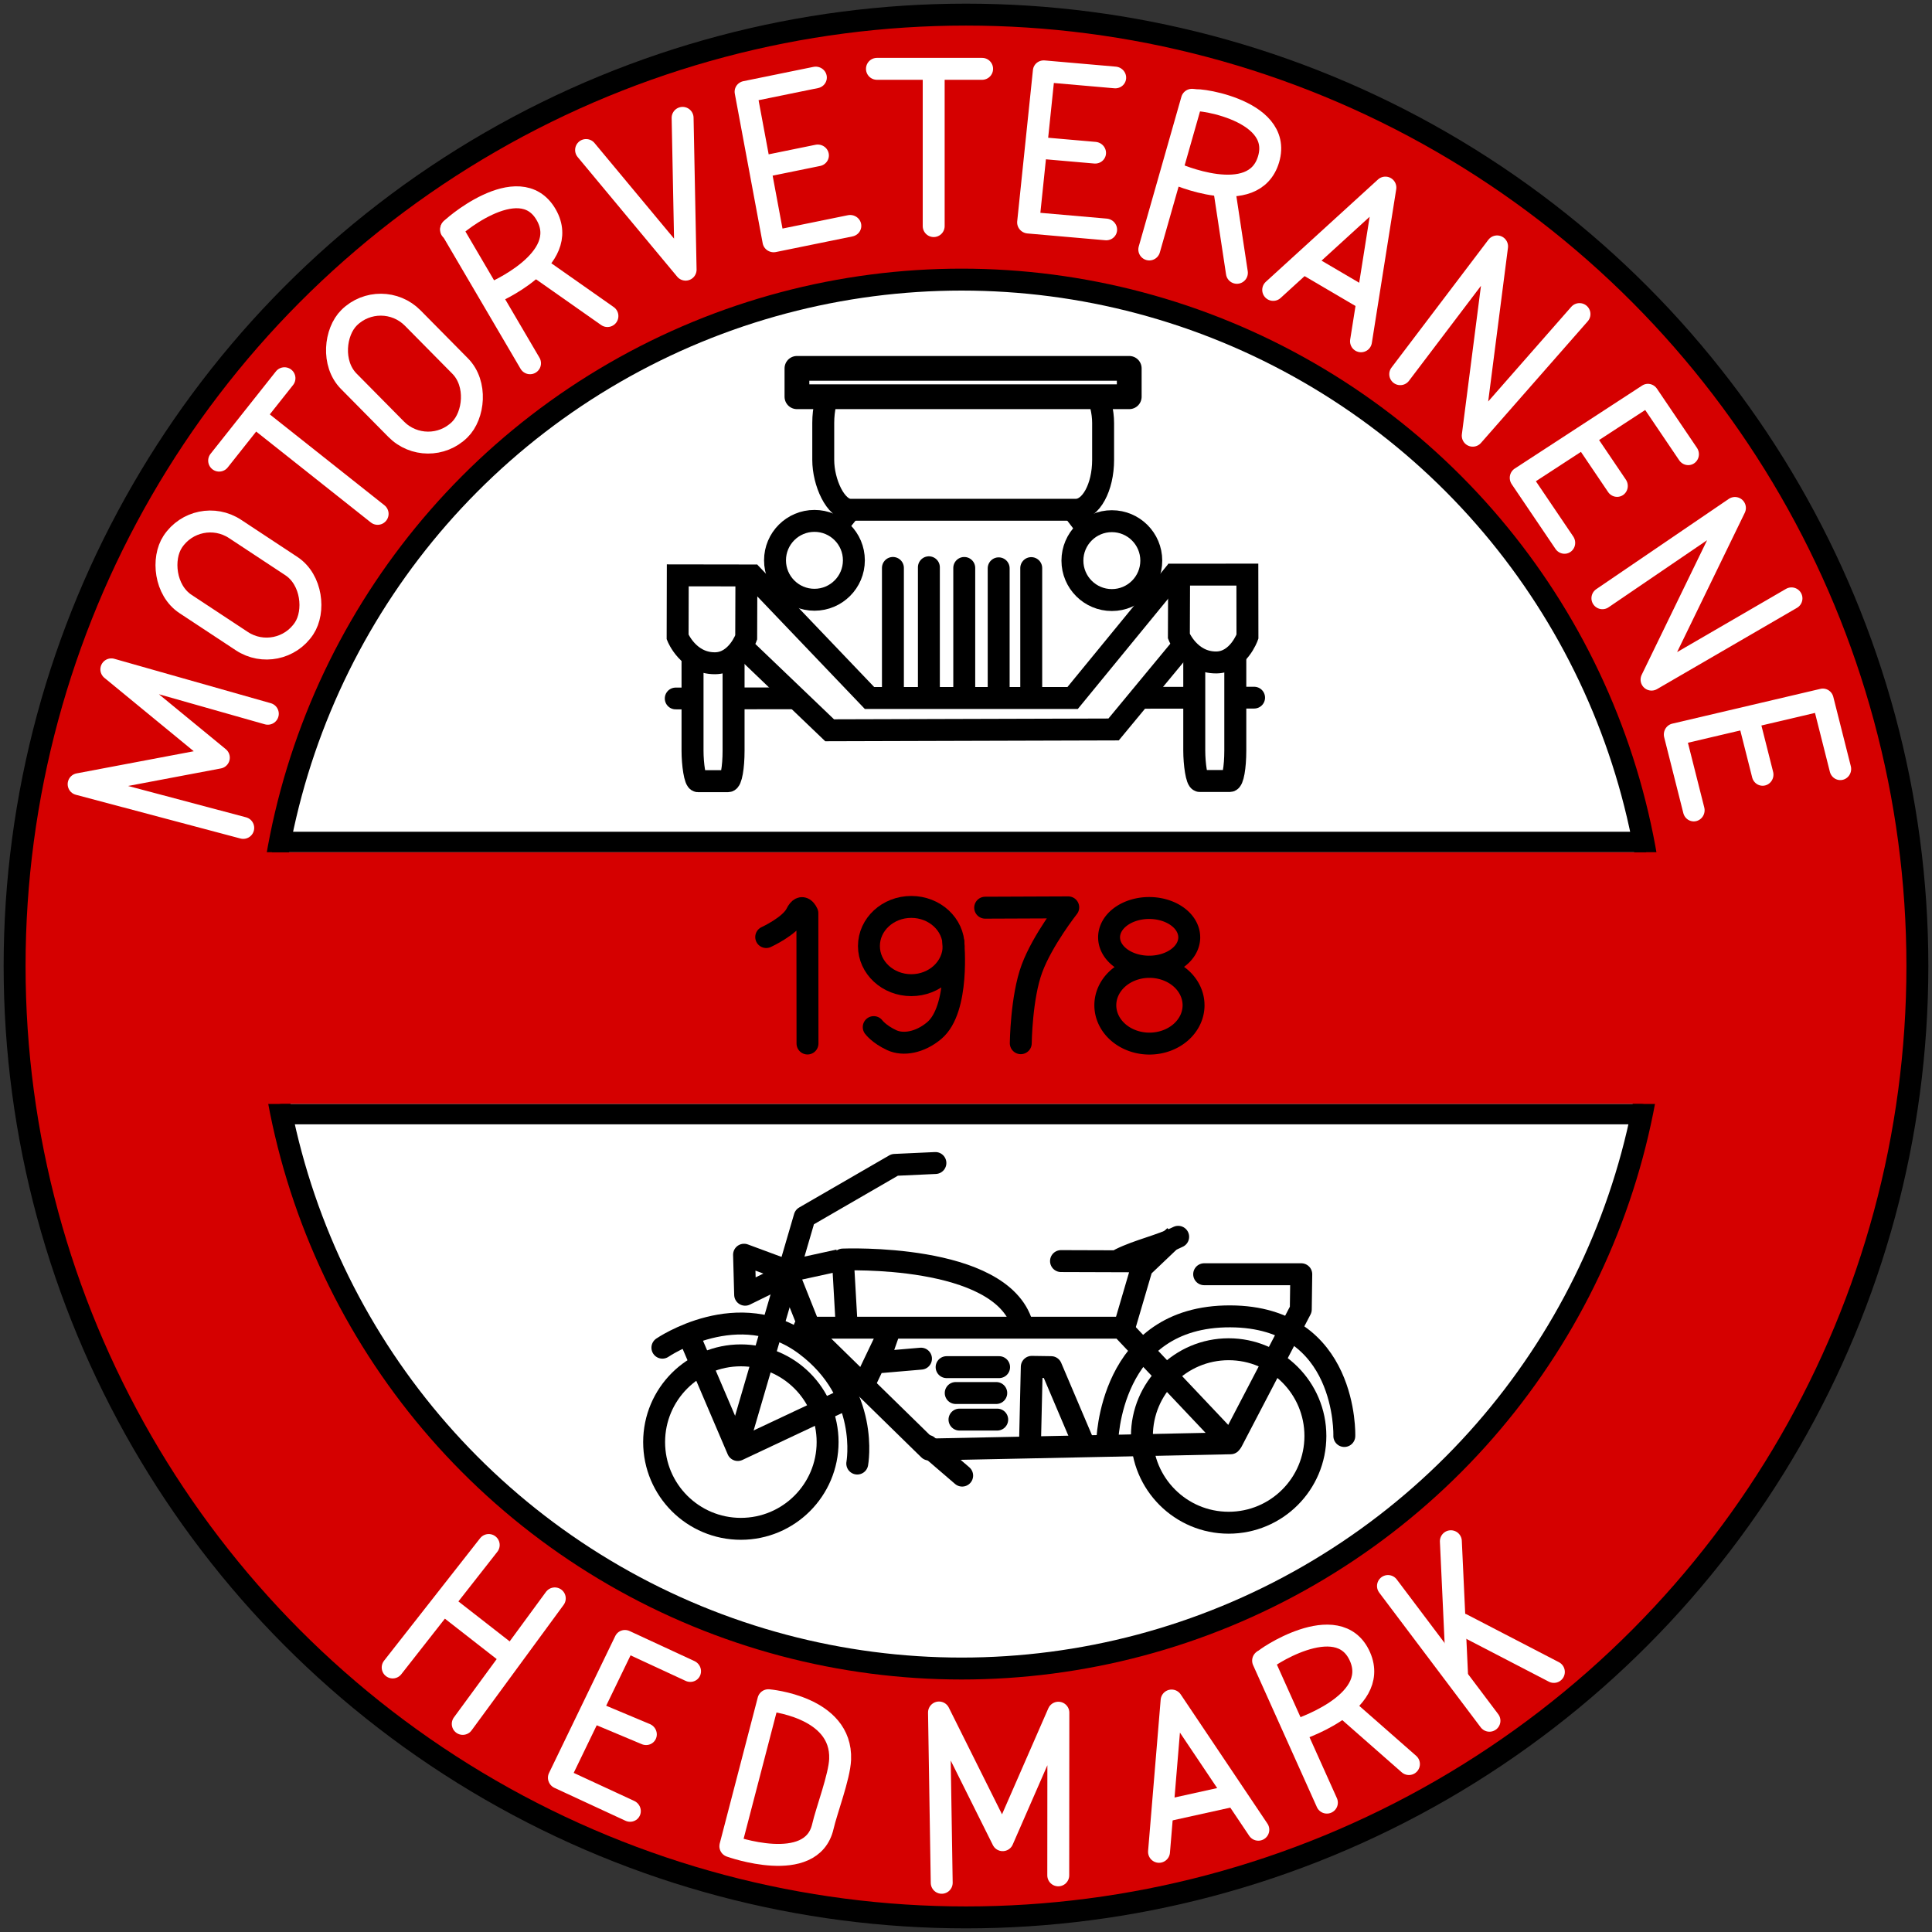 <?xml version="1.0" encoding="UTF-8" standalone="no"?>
<!-- Created with Inkscape (http://www.inkscape.org/) -->

<svg
   width="132.193mm"
   height="132.193mm"
   viewBox="0 0 132.193 132.193"
   version="1.1"
   id="svg5"
   xml:space="preserve"
   sodipodi:docname="Motorveteranene - logo - hvit.svg"
   inkscape:version="1.2 (dc2aedaf03, 2022-05-15)"
   xmlns:inkscape="http://www.inkscape.org/namespaces/inkscape"
   xmlns:sodipodi="http://sodipodi.sourceforge.net/DTD/sodipodi-0.dtd"
   xmlns="http://www.w3.org/2000/svg"
   xmlns:svg="http://www.w3.org/2000/svg"><rect x="0" y="0" width="132.193" height="132.193" fill="#333333" stroke="none"/><sodipodi:namedview
     id="namedview7"
     pagecolor="#ffffff"
     bordercolor="#666666"
     borderopacity="1.0"
     inkscape:showpageshadow="2"
     inkscape:pageopacity="0.0"
     inkscape:pagecheckerboard="0"
     inkscape:deskcolor="#d1d1d1"
     inkscape:document-units="mm"
     showgrid="true"
     inkscape:zoom="1.7602735"
     inkscape:cx="244.56427"
     inkscape:cy="320.40476"
     inkscape:window-width="1920"
     inkscape:window-height="1011"
     inkscape:window-x="0"
     inkscape:window-y="0"
     inkscape:window-maximized="1"
     inkscape:current-layer="layer1"><inkscape:grid
       type="xygrid"
       id="grid6266" /></sodipodi:namedview><defs
     id="defs2" /><g
     inkscape:label="Motorveteranene"
     inkscape:groupmode="layer"
     id="layer1"
     transform="translate(-29.055,-82.16)"
     style="display:inline"><desc
       id="desc1370">Digitalisert av Stein Arne Brekke, 2022</desc><g
       id="g497"
       inkscape:label="Skilt"
       style="display:inline"
       transform="translate(-1.1458333e-6)"><circle
         style="fill:#d50000;fill-opacity:1;fill-rule:evenodd;stroke:#000000;stroke-width:1.5;stroke-linejoin:round;stroke-dasharray:none;stroke-opacity:1"
         id="path142"
         cx="95.151"
         cy="148.257"
         r="65.097" /><circle
         style="fill:#ffffff;fill-opacity:1;fill-rule:evenodd;stroke:#000000;stroke-width:1.5;stroke-linejoin:round;stroke-dasharray:none;stroke-opacity:1"
         id="path142-3"
         cx="94.852"
         cy="148.809"
         r="47.517" /><rect
         style="opacity:1;fill:#d50000;fill-opacity:1;stroke:#000000;stroke-width:1.479;stroke-linecap:butt;stroke-linejoin:bevel;stroke-dasharray:0, 16.264;stroke-dashoffset:0;stroke-opacity:1"
         id="rect3038"
         width="106.514"
         height="17.229"
         x="41.174"
         y="140.469"
         ry="1.697" /><path
         style="fill:#ffffff;fill-opacity:1;stroke:#000000;stroke-width:1.4;stroke-linecap:butt;stroke-linejoin:miter;stroke-dasharray:none;stroke-opacity:1"
         d="M 47.663,139.771 H 141.687"
         id="path3009"
         sodipodi:nodetypes="cc" /><path
         style="fill:#ffffff;fill-opacity:1;stroke:#000000;stroke-width:1.393;stroke-linecap:round;stroke-linejoin:miter;stroke-dasharray:none;stroke-opacity:1"
         d="M 48.336,158.394 H 141.366"
         id="path3009-1"
         sodipodi:nodetypes="cc" /></g><g
       id="g575"
       inkscape:label="Bil"
       style="display:inline"><path
         style="fill:none;stroke:#000000;stroke-width:1.49;stroke-linecap:round;stroke-linejoin:miter;stroke-dasharray:none;stroke-opacity:1"
         d="m 75.287,129.952 39.581,-0.057"
         id="path2976"
         sodipodi:nodetypes="cc" /><path
         style="fill:#ffffff;fill-opacity:1;stroke:#000000;stroke-width:1.5;stroke-linecap:butt;stroke-linejoin:miter;stroke-dasharray:none;stroke-opacity:1"
         d="m 110.079,126.236 -4.828,5.836 -19.43,0.056 -6.134,-5.871 -0.149,-4.263 3.314,0.497 6.325,-7.876 c 0,0 11.533,0.098 11.461,0.043 -0.072,-0.054 5.923,7.719 5.923,7.719 l 5.297,-0.145 z"
         id="path2145"
         sodipodi:nodetypes="ccccccccccc" /><rect
         style="opacity:1;fill:#ffffff;fill-opacity:1;stroke:#000000;stroke-width:1.501;stroke-linejoin:round;stroke-dasharray:none;stroke-opacity:1"
         id="rect1077"
         width="19.149"
         height="9.356"
         x="85.384"
         y="107.684"
         ry="3.412"
         rx="1.867" /><rect
         style="opacity:1;fill:#ffffff;fill-opacity:1;stroke:#000000;stroke-width:1.695;stroke-linejoin:round;stroke-dasharray:none;stroke-opacity:1"
         id="rect1073"
         width="22.737"
         height="1.941"
         x="83.584"
         y="107.365" /><path
         style="fill:none;stroke:#000000;stroke-width:1.5;stroke-linecap:butt;stroke-linejoin:miter;stroke-dasharray:none;stroke-opacity:1"
         d="m 80.33,121.314 8.218,8.604 h 13.9 l 7.123,-8.693"
         id="path2180"
         sodipodi:nodetypes="cccc" /><circle
         style="opacity:1;fill:#ffffff;fill-opacity:1;stroke:#000000;stroke-width:1.5;stroke-linejoin:round;stroke-dasharray:none;stroke-opacity:1"
         id="path1904"
         cx="84.782"
         cy="120.499"
         r="2.698" /><circle
         style="fill:#ffffff;fill-opacity:1;stroke:#000000;stroke-width:1.5;stroke-linejoin:round;stroke-dasharray:none;stroke-opacity:1"
         id="path1904-6"
         cx="105.131"
         cy="120.519"
         r="2.698" /><rect
         style="opacity:1;fill:#ffffff;fill-opacity:1;stroke:#000000;stroke-width:1.504;stroke-linejoin:round;stroke-dasharray:none;stroke-opacity:1"
         id="rect2147"
         width="2.808"
         height="11.276"
         x="76.44"
         y="124.334"
         ry="2.082"
         rx="0.373" /><rect
         style="fill:#ffffff;fill-opacity:1;stroke:#000000;stroke-width:1.504;stroke-linejoin:round;stroke-dasharray:none;stroke-opacity:1"
         id="rect2147-9"
         width="2.808"
         height="11.276"
         x="110.77"
         y="124.321"
         ry="2.082"
         rx="0.373" /><path
         style="fill:#ffffff;fill-opacity:1;stroke:#000000;stroke-width:1.5;stroke-linecap:butt;stroke-linejoin:miter;stroke-dasharray:none;stroke-opacity:1"
         d="m 75.43,121.527 4.696,0.007 -0.014,4.243 c 0,0 -0.626,1.756 -2.135,1.765 -1.831,0.011 -2.557,-1.798 -2.557,-1.798 z"
         id="path1991"
         sodipodi:nodetypes="cccscc" /><path
         style="fill:#ffffff;fill-opacity:1;stroke:#000000;stroke-width:1.5;stroke-linecap:butt;stroke-linejoin:miter;stroke-dasharray:none;stroke-opacity:1"
         d="m 109.734,121.479 4.669,-0.003 0.006,4.246 c 0,0 -0.626,1.756 -2.135,1.765 -1.831,0.011 -2.557,-1.798 -2.557,-1.798 z"
         id="path1991-7"
         sodipodi:nodetypes="cccscc" /><path
         style="fill:none;stroke:#000000;stroke-width:1.5;stroke-linecap:round;stroke-linejoin:miter;stroke-dasharray:none;stroke-opacity:1"
         d="M 90.151,121.02 V 129.486"
         id="path2182"
         sodipodi:nodetypes="cc" /><path
         style="fill:none;stroke:#000000;stroke-width:1.5;stroke-linecap:round;stroke-linejoin:miter;stroke-dasharray:none;stroke-opacity:1"
         d="m 92.612,120.975 v 8.466"
         id="path2182-3"
         sodipodi:nodetypes="cc" /><path
         style="fill:none;stroke:#000000;stroke-width:1.5;stroke-linecap:round;stroke-linejoin:miter;stroke-dasharray:none;stroke-opacity:1"
         d="M 95.032,121.021 V 129.419"
         id="path2182-5"
         sodipodi:nodetypes="cc" /><path
         style="fill:none;stroke:#000000;stroke-width:1.5;stroke-linecap:round;stroke-linejoin:miter;stroke-dasharray:none;stroke-opacity:1"
         d="m 99.615,121.031 c 0,7.55 0,5.539 0,8.361"
         id="path2182-2"
         sodipodi:nodetypes="cc" /><path
         style="fill:none;stroke:#000000;stroke-width:1.5;stroke-linecap:round;stroke-linejoin:miter;stroke-dasharray:none;stroke-opacity:1"
         d="m 97.387,121.046 v 8.378"
         id="path2182-6"
         sodipodi:nodetypes="cc" /></g><g
       id="g2249"
       style="display:inline;stroke-width:1.5;stroke-dasharray:none;stroke:#ffffff;stroke-opacity:1"
       inkscape:label="Tekst - bakgrunn"><path
         style="fill:none;stroke:#ffffff;stroke-width:1.5;stroke-linecap:round;stroke-linejoin:round;stroke-dasharray:none;stroke-opacity:1"
         d="m 45.698,138.808 -11.263,-2.993 9.594,-1.814 -7.356,-6.042 10.707,3.038"
         id="path3439"
         sodipodi:nodetypes="ccccc" /><path
         style="fill:none;stroke:#ffffff;stroke-width:1.5;stroke-linecap:round;stroke-linejoin:round;stroke-dasharray:none;stroke-opacity:1"
         d="m 93.49,210.986 -0.186,-11.653 4.357,8.738 3.811,-8.723 -0.008,11.129"
         id="path3439-2"
         sodipodi:nodetypes="ccccc" /><rect
         style="opacity:1;fill:none;fill-opacity:1;stroke:#ffffff;stroke-width:1.5;stroke-linecap:round;stroke-linejoin:bevel;stroke-dasharray:none;stroke-dashoffset:0;stroke-opacity:1"
         id="rect3495"
         width="10.769"
         height="6.153"
         x="99.77"
         y="73.938"
         ry="3.077"
         transform="rotate(33.411)" /><rect
         style="fill:none;fill-opacity:1;stroke:#ffffff;stroke-width:1.5;stroke-linecap:round;stroke-linejoin:bevel;stroke-dasharray:none;stroke-dashoffset:0;stroke-opacity:1"
         id="rect3495-2"
         width="10.769"
         height="6.153"
         x="111.119"
         y="32.279"
         ry="3.077"
         transform="rotate(45.347)" /><path
         style="fill:none;stroke:#ffffff;stroke-width:1.5;stroke-linecap:round;stroke-linejoin:miter;stroke-dasharray:none;stroke-opacity:1"
         d="m 89.058,86.87 h 7.196"
         id="path3526"
         sodipodi:nodetypes="cc" /><path
         style="fill:none;stroke:#ffffff;stroke-width:1.5;stroke-linecap:round;stroke-linejoin:miter;stroke-dasharray:none;stroke-opacity:1"
         d="m 92.941,86.981 v 10.649"
         id="path3528"
         sodipodi:nodetypes="cc" /><path
         style="fill:none;stroke:#ffffff;stroke-width:1.5;stroke-linecap:round;stroke-linejoin:round;stroke-dasharray:none;stroke-opacity:1"
         d="m 79.028,208.481 2.601,-9.987 c 0,0 5.058,0.417 4.91,4.049 -0.048,1.183 -0.934,3.511 -1.18,4.587 -0.766,3.36 -6.331,1.352 -6.331,1.352 z"
         id="path3528-3"
         sodipodi:nodetypes="ccssc" /><path
         style="fill:none;stroke:#ffffff;stroke-width:1.5;stroke-linecap:round;stroke-linejoin:miter;stroke-dasharray:none;stroke-opacity:1"
         d="m 124.024,190.68 6.944,9.218"
         id="path3528-61"
         sodipodi:nodetypes="cc" /><path
         style="fill:none;stroke:#ffffff;stroke-width:1.5;stroke-linecap:round;stroke-linejoin:miter;stroke-dasharray:none;stroke-opacity:1"
         d="m 128.327,187.616 0.419,9.019"
         id="path3528-61-0"
         sodipodi:nodetypes="cc" /><path
         style="fill:none;stroke:#ffffff;stroke-width:1.5;stroke-linecap:round;stroke-linejoin:miter;stroke-dasharray:none;stroke-opacity:1"
         d="m 129.082,193.293 6.293,3.265"
         id="path3528-61-0-6"
         sodipodi:nodetypes="cc" /><path
         style="fill:none;stroke:#ffffff;stroke-width:1.5;stroke-linecap:round;stroke-linejoin:miter;stroke-dasharray:none;stroke-opacity:1"
         d="m 62.495,187.874 -6.572,8.379"
         id="path3528-4"
         sodipodi:nodetypes="cc" /><path
         style="fill:none;stroke:#ffffff;stroke-width:1.5;stroke-linecap:round;stroke-linejoin:miter;stroke-dasharray:none;stroke-opacity:1"
         d="m 63.637,195.193 -4.118,-3.212"
         id="path3528-45"
         sodipodi:nodetypes="cc" /><path
         style="fill:none;stroke:#ffffff;stroke-width:1.5;stroke-linecap:round;stroke-linejoin:miter;stroke-dasharray:none;stroke-opacity:1"
         d="m 67.015,191.527 -6.298,8.587"
         id="path3528-8"
         sodipodi:nodetypes="cc" /><path
         style="fill:none;stroke:#ffffff;stroke-width:1.5;stroke-linecap:round;stroke-linejoin:round;stroke-dasharray:none;stroke-opacity:1"
         d="m 69.156,92.425 6.811,8.186 -0.206,-10.387"
         id="path3528-6"
         sodipodi:nodetypes="ccc" /><a
         id="a3565"
         transform="rotate(-57.804,59.147,96.302)"
         style="stroke:#ffffff;stroke-width:1.5;stroke-dasharray:none;stroke-opacity:1"><path
           style="fill:none;stroke:#ffffff;stroke-width:1.5;stroke-linecap:round;stroke-linejoin:miter;stroke-dasharray:none;stroke-opacity:1"
           d="m 36.399,92.784 7.153,0.779"
           id="path3526-7" /><path
           style="fill:none;stroke:#ffffff;stroke-width:1.5;stroke-linecap:round;stroke-linejoin:miter;stroke-dasharray:none;stroke-opacity:1"
           d="M 40.247,93.315 39.095,103.901"
           id="path3528-0" /></a><g
         id="g3689"
         style="stroke:#ffffff;stroke-width:1.5;stroke-dasharray:none;stroke-opacity:1"><path
           style="fill:none;stroke:#ffffff;stroke-width:1.5;stroke-linecap:round;stroke-linejoin:miter;stroke-dasharray:none;stroke-opacity:1"
           d="m 59.932,97.83 5.389,9.185"
           id="path3528-9" /><path
           style="fill:none;stroke:#ffffff;stroke-width:1.5;stroke-linecap:square;stroke-linejoin:miter;stroke-dasharray:none;stroke-opacity:1"
           d="m 59.923,97.874 c -0.21,0.063 4.657,-4.238 6.504,-1.019 1.768,3.082 -3.698,5.376 -3.698,5.376"
           id="path3633"
           sodipodi:nodetypes="csc" /><path
           style="fill:none;stroke:#ffffff;stroke-width:1.5;stroke-linecap:round;stroke-linejoin:miter;stroke-dasharray:none;stroke-opacity:1"
           d="m 65.899,100.471 4.718,3.314"
           id="path3684" /></g><g
         id="g3689-7"
         transform="rotate(6.207,-815.635,659.065)"
         style="stroke:#ffffff;stroke-width:1.5;stroke-dasharray:none;stroke-opacity:1"><path
           style="fill:none;stroke:#ffffff;stroke-width:1.5;stroke-linecap:round;stroke-linejoin:miter;stroke-dasharray:none;stroke-opacity:1"
           d="m 59.932,97.83 5.389,9.185"
           id="path3528-9-3" /><path
           style="fill:none;stroke:#ffffff;stroke-width:1.5;stroke-linecap:round;stroke-linejoin:miter;stroke-dasharray:none;stroke-opacity:1"
           d="m 60.031,97.777 c -0.21,0.063 4.616,-4.152 6.464,-0.933 1.768,3.082 -3.862,5.514 -3.862,5.514"
           id="path3633-6"
           sodipodi:nodetypes="csc" /><path
           style="fill:none;stroke:#ffffff;stroke-width:1.5;stroke-linecap:round;stroke-linejoin:miter;stroke-dasharray:none;stroke-opacity:1"
           d="m 65.899,100.471 4.718,3.314"
           id="path3684-1" /></g><g
         id="g3689-2"
         transform="rotate(46.301,95.611,152.671)"
         style="stroke:#ffffff;stroke-width:1.5;stroke-dasharray:none;stroke-opacity:1"><path
           style="fill:none;stroke:#ffffff;stroke-width:1.5;stroke-linecap:round;stroke-linejoin:miter;stroke-dasharray:none;stroke-opacity:1"
           d="m 59.932,97.83 5.389,9.185"
           id="path3528-9-6" /><path
           style="fill:none;stroke:#ffffff;stroke-width:1.5;stroke-linecap:round;stroke-linejoin:miter;stroke-dasharray:none;stroke-opacity:1"
           d="m 60.096,97.785 c -0.581,0.165 4.553,-4.157 6.4,-0.938 1.768,3.082 -3.767,5.321 -3.767,5.321"
           id="path3633-1"
           sodipodi:nodetypes="csc" /><path
           style="fill:none;stroke:#ffffff;stroke-width:1.5;stroke-linecap:round;stroke-linejoin:miter;stroke-dasharray:none;stroke-opacity:1"
           d="m 65.899,100.471 4.718,3.314"
           id="path3684-8" /></g><g
         id="g3860"
         transform="matrix(0.98,-0.2,0.21,0.956,-17.985,19.919)"
         style="stroke:#ffffff;stroke-width:1.516;stroke-dasharray:none;stroke-opacity:1"><path
           style="fill:none;stroke:#ffffff;stroke-width:1.516;stroke-linecap:round;stroke-linejoin:round;stroke-dasharray:none;stroke-opacity:1"
           d="m 85.961,88.634 h -4.888 l -0.153,4.89 -0.18,5.753 h 5.347"
           id="path3528-06"
           sodipodi:nodetypes="ccccc" /><path
           style="fill:none;stroke:#ffffff;stroke-width:1.516;stroke-linecap:round;stroke-linejoin:miter;stroke-dasharray:none;stroke-opacity:1"
           d="m 81.089,93.999 h 3.866"
           id="path3827" /></g><g
         id="g3860-9"
         transform="matrix(0.996,0.087,-0.07,0.976,25.94,-6.525)"
         style="stroke:#ffffff;stroke-width:1.516;stroke-dasharray:none;stroke-opacity:1"><path
           style="fill:none;stroke:#ffffff;stroke-width:1.516;stroke-linecap:round;stroke-linejoin:round;stroke-dasharray:none;stroke-opacity:1"
           d="m 85.961,88.634 h -4.888 l -0.153,4.89 -0.18,5.753 h 5.347"
           id="path3528-06-2"
           sodipodi:nodetypes="ccccc" /><path
           style="fill:none;stroke:#ffffff;stroke-width:1.516;stroke-linecap:round;stroke-linejoin:miter;stroke-dasharray:none;stroke-opacity:1"
           d="m 81.089,93.999 h 3.866"
           id="path3827-0" /></g><g
         id="g3860-2"
         transform="matrix(0.56,0.828,-0.802,0.56,167.504,-7.583)"
         style="stroke:#ffffff;stroke-width:1.516;stroke-dasharray:none;stroke-opacity:1"><path
           style="fill:none;stroke:#ffffff;stroke-width:1.516;stroke-linecap:round;stroke-linejoin:round;stroke-dasharray:none;stroke-opacity:1"
           d="m 85.961,88.634 h -4.888 l -0.153,4.89 -0.18,5.753 h 5.347"
           id="path3528-06-3"
           sodipodi:nodetypes="ccccc" /><path
           style="fill:none;stroke:#ffffff;stroke-width:1.516;stroke-linecap:round;stroke-linejoin:round;stroke-dasharray:none;stroke-opacity:1"
           d="m 81.089,93.999 h 3.866"
           id="path3827-7" /></g><g
         id="g3860-2-5"
         transform="matrix(0.245,0.97,-0.945,0.254,217.675,28.881)"
         style="stroke:#ffffff;stroke-width:1.516;stroke-dasharray:none;stroke-opacity:1"><path
           style="fill:none;stroke:#ffffff;stroke-width:1.516;stroke-linecap:round;stroke-linejoin:round;stroke-dasharray:none;stroke-opacity:1"
           d="m 85.961,88.634 h -4.888 l -0.153,4.89 -0.18,5.753 h 5.347"
           id="path3528-06-3-9"
           sodipodi:nodetypes="ccccc" /><path
           style="fill:none;stroke:#ffffff;stroke-width:1.516;stroke-linecap:round;stroke-linejoin:round;stroke-dasharray:none;stroke-opacity:1"
           d="m 81.089,93.999 h 3.866"
           id="path3827-7-2" /></g><g
         id="g3860-2-5-2"
         transform="matrix(0.922,0.387,-0.365,0.908,29.596,82.46)"
         style="stroke:#ffffff;stroke-width:1.516;stroke-dasharray:none;stroke-opacity:1"><g
           id="g5091"
           transform="translate(-0.298,0.264)"
           style="stroke:#ffffff;stroke-width:1.516;stroke-dasharray:none;stroke-opacity:1"><path
             style="fill:none;stroke:#ffffff;stroke-width:1.516;stroke-linecap:round;stroke-linejoin:round;stroke-dasharray:none;stroke-opacity:1"
             d="m 86.15,88.731 -4.882,-0.182 -0.327,4.884 -0.384,5.746 5.34,0.199"
             id="path3528-06-3-9-8"
             sodipodi:nodetypes="ccccc" /><path
             style="fill:none;stroke:#ffffff;stroke-width:1.516;stroke-linecap:round;stroke-linejoin:round;stroke-dasharray:none;stroke-opacity:1"
             d="m 81.089,93.999 h 3.866"
             id="path3827-7-2-9" /></g></g><g
         id="g4967"
         style="stroke:#ffffff;stroke-width:1.5;stroke-dasharray:none;stroke-opacity:1"><path
           style="fill:none;stroke:#ffffff;stroke-width:1.5;stroke-linecap:round;stroke-linejoin:round;stroke-dasharray:none;stroke-opacity:1"
           d="m 122.179,105.512 1.668,-10.517 -7.676,7.001"
           id="path3528-6-9"
           sodipodi:nodetypes="ccc" /><path
           style="fill:none;stroke:#ffffff;stroke-width:1.5;stroke-linecap:butt;stroke-linejoin:miter;stroke-dasharray:none;stroke-opacity:1"
           d="m 118.512,100.296 3.977,2.335"
           id="path4963" /></g><g
         id="g4967-3"
         transform="rotate(-42.883,248.327,165.378)"
         style="stroke:#ffffff;stroke-width:1.5;stroke-dasharray:none;stroke-opacity:1"><path
           style="fill:none;stroke:#ffffff;stroke-width:1.5;stroke-linecap:round;stroke-linejoin:round;stroke-dasharray:none;stroke-opacity:1"
           d="m 122.179,105.512 1.668,-10.517 -7.676,7.001"
           id="path3528-6-9-1"
           sodipodi:nodetypes="ccc" /><path
           style="fill:none;stroke:#ffffff;stroke-width:1.5;stroke-linecap:butt;stroke-linejoin:miter;stroke-dasharray:none;stroke-opacity:1"
           d="m 118.512,100.296 3.977,2.335"
           id="path4963-9" /></g><path
         style="fill:none;stroke:#ffffff;stroke-width:1.5;stroke-linecap:round;stroke-linejoin:round;stroke-dasharray:none;stroke-opacity:1"
         d="m 124.863,107.763 6.627,-8.743 -1.666,12.952 7.304,-8.322"
         id="path5093"
         sodipodi:nodetypes="cccc" /><path
         style="fill:none;stroke:#ffffff;stroke-width:1.5;stroke-linecap:round;stroke-linejoin:round;stroke-dasharray:none;stroke-opacity:1"
         d="m 138.696,123.093 9.068,-6.176 -5.706,11.745 9.575,-5.56"
         id="path5093-0"
         sodipodi:nodetypes="cccc" /></g><g
       id="g2249-0"
       style="display:none;stroke:#ffffff;stroke-width:0.7;stroke-linecap:round;stroke-linejoin:round;stroke-dasharray:none;stroke-opacity:1"
       transform="translate(0.012,0.015)"
       inkscape:label="Tekst - fyll"><path
         style="fill:none;stroke:#ffffff;stroke-width:0.7;stroke-linecap:round;stroke-linejoin:round;stroke-dasharray:none;stroke-opacity:1"
         d="m 45.698,138.808 -11.263,-2.993 9.594,-1.814 -7.356,-6.042 10.707,3.038"
         id="path3439-6"
         sodipodi:nodetypes="ccccc" /><path
         style="fill:none;stroke:#ffffff;stroke-width:0.7;stroke-linecap:round;stroke-linejoin:round;stroke-dasharray:none;stroke-opacity:1"
         d="m 93.49,210.986 -0.186,-11.653 4.357,8.738 3.811,-8.723 -0.008,11.129"
         id="path3439-2-1"
         sodipodi:nodetypes="ccccc" /><rect
         style="opacity:1;fill:none;fill-opacity:1;stroke:#ffffff;stroke-width:0.7;stroke-linecap:round;stroke-linejoin:round;stroke-dasharray:none;stroke-dashoffset:0;stroke-opacity:1"
         id="rect3495-5"
         width="10.769"
         height="6.153"
         x="99.77"
         y="73.938"
         ry="3.077"
         transform="rotate(33.411)" /><rect
         style="fill:none;fill-opacity:1;stroke:#ffffff;stroke-width:0.7;stroke-linecap:round;stroke-linejoin:round;stroke-dasharray:none;stroke-dashoffset:0;stroke-opacity:1"
         id="rect3495-2-9"
         width="10.769"
         height="6.153"
         x="111.119"
         y="32.279"
         ry="3.077"
         transform="rotate(45.347)" /><path
         style="fill:none;stroke:#ffffff;stroke-width:0.7;stroke-linecap:round;stroke-linejoin:round;stroke-dasharray:none;stroke-opacity:1"
         d="m 89.058,86.87 h 7.196"
         id="path3526-4"
         sodipodi:nodetypes="cc" /><path
         style="fill:none;stroke:#ffffff;stroke-width:0.7;stroke-linecap:round;stroke-linejoin:round;stroke-dasharray:none;stroke-opacity:1"
         d="m 92.941,86.981 v 10.649"
         id="path3528-90"
         sodipodi:nodetypes="cc" /><path
         style="fill:none;stroke:#ffffff;stroke-width:0.7;stroke-linecap:round;stroke-linejoin:round;stroke-dasharray:none;stroke-opacity:1"
         d="m 79.028,208.481 2.601,-9.987 c 0,0 5.058,0.417 4.91,4.049 -0.048,1.183 -0.934,3.511 -1.18,4.587 -0.766,3.36 -6.331,1.352 -6.331,1.352 z"
         id="path3528-3-9"
         sodipodi:nodetypes="ccssc" /><path
         style="fill:none;stroke:#ffffff;stroke-width:0.7;stroke-linecap:round;stroke-linejoin:round;stroke-dasharray:none;stroke-opacity:1"
         d="m 124.024,190.68 6.944,9.218"
         id="path3528-61-1"
         sodipodi:nodetypes="cc" /><path
         style="fill:none;stroke:#ffffff;stroke-width:0.7;stroke-linecap:round;stroke-linejoin:round;stroke-dasharray:none;stroke-opacity:1"
         d="m 128.327,187.616 0.423,9.228"
         id="path3528-61-0-7"
         sodipodi:nodetypes="cc" /><path
         style="fill:none;stroke:#ffffff;stroke-width:0.7;stroke-linecap:round;stroke-linejoin:round;stroke-dasharray:none;stroke-opacity:1"
         d="m 129.082,193.293 6.293,3.265"
         id="path3528-61-0-6-7"
         sodipodi:nodetypes="cc" /><path
         style="fill:none;stroke:#ffffff;stroke-width:0.7;stroke-linecap:round;stroke-linejoin:round;stroke-dasharray:none;stroke-opacity:1"
         d="m 62.495,187.874 -6.572,8.379"
         id="path3528-4-1"
         sodipodi:nodetypes="cc" /><path
         style="fill:none;stroke:#ffffff;stroke-width:0.7;stroke-linecap:round;stroke-linejoin:round;stroke-dasharray:none;stroke-opacity:1"
         d="m 63.637,195.193 -4.118,-3.212"
         id="path3528-45-1"
         sodipodi:nodetypes="cc" /><path
         style="fill:none;stroke:#ffffff;stroke-width:0.7;stroke-linecap:round;stroke-linejoin:round;stroke-dasharray:none;stroke-opacity:1"
         d="m 67.015,191.527 -6.298,8.587"
         id="path3528-8-5"
         sodipodi:nodetypes="cc" /><path
         style="fill:none;stroke:#ffffff;stroke-width:0.7;stroke-linecap:round;stroke-linejoin:round;stroke-dasharray:none;stroke-opacity:1"
         d="m 69.156,92.425 6.811,8.186 -0.206,-10.387"
         id="path3528-6-97"
         sodipodi:nodetypes="ccc" /><a
         id="a3565-7"
         transform="rotate(-57.804,59.147,96.302)"
         style="stroke:#ffffff;stroke-width:0.7;stroke-linecap:round;stroke-linejoin:round;stroke-dasharray:none;stroke-opacity:1"><path
           style="fill:none;stroke:#ffffff;stroke-width:0.7;stroke-linecap:round;stroke-linejoin:round;stroke-dasharray:none;stroke-opacity:1"
           d="m 36.399,92.784 7.153,0.779"
           id="path3526-7-6" /><path
           style="fill:none;stroke:#ffffff;stroke-width:0.7;stroke-linecap:round;stroke-linejoin:round;stroke-dasharray:none;stroke-opacity:1"
           d="M 40.247,93.315 39.095,103.901"
           id="path3528-0-7" /></a><g
         id="g3689-3"
         style="stroke:#ffffff;stroke-width:0.7;stroke-linecap:round;stroke-linejoin:round;stroke-dasharray:none;stroke-opacity:1"><path
           style="fill:none;stroke:#ffffff;stroke-width:0.7;stroke-linecap:round;stroke-linejoin:round;stroke-dasharray:none;stroke-opacity:1"
           d="m 59.932,97.83 5.389,9.185"
           id="path3528-9-65" /><path
           style="fill:none;stroke:#ffffff;stroke-width:0.7;stroke-linecap:round;stroke-linejoin:round;stroke-dasharray:none;stroke-opacity:1"
           d="m 59.96,97.785 c -0.21,0.063 4.69,-4.156 6.537,-0.937 1.768,3.082 -3.898,5.484 -3.898,5.484"
           id="path3633-63"
           sodipodi:nodetypes="csc" /><path
           style="fill:none;stroke:#ffffff;stroke-width:0.7;stroke-linecap:round;stroke-linejoin:round;stroke-dasharray:none;stroke-opacity:1"
           d="m 65.899,100.471 4.718,3.314"
           id="path3684-9" /></g><g
         id="g3689-7-4"
         transform="rotate(6.207,-815.635,659.065)"
         style="stroke:#ffffff;stroke-width:0.7;stroke-linecap:round;stroke-linejoin:round;stroke-dasharray:none;stroke-opacity:1"><path
           style="fill:none;stroke:#ffffff;stroke-width:0.7;stroke-linecap:round;stroke-linejoin:round;stroke-dasharray:none;stroke-opacity:1"
           d="m 59.932,97.83 5.389,9.185"
           id="path3528-9-3-8" /><path
           style="fill:none;stroke:#ffffff;stroke-width:0.7;stroke-linecap:round;stroke-linejoin:round;stroke-dasharray:none;stroke-opacity:1"
           d="m 59.984,97.807 c -0.21,0.063 4.665,-4.179 6.513,-0.96 1.768,3.082 -3.899,5.491 -3.899,5.491"
           id="path3633-6-1"
           sodipodi:nodetypes="csc" /><path
           style="fill:none;stroke:#ffffff;stroke-width:0.7;stroke-linecap:round;stroke-linejoin:round;stroke-dasharray:none;stroke-opacity:1"
           d="m 65.899,100.471 4.718,3.314"
           id="path3684-1-2" /></g><g
         id="g3689-2-9"
         transform="rotate(46.301,95.611,152.671)"
         style="stroke:#ffffff;stroke-width:0.7;stroke-linecap:round;stroke-linejoin:round;stroke-dasharray:none;stroke-opacity:1"><path
           style="fill:none;stroke:#ffffff;stroke-width:0.7;stroke-linecap:round;stroke-linejoin:round;stroke-dasharray:none;stroke-opacity:1"
           d="m 59.932,97.83 5.389,9.185"
           id="path3528-9-6-3" /><path
           style="fill:none;stroke:#ffffff;stroke-width:0.7;stroke-linecap:round;stroke-linejoin:round;stroke-dasharray:none;stroke-opacity:1"
           d="m 60.002,97.799 c -0.21,0.063 4.647,-4.171 6.495,-0.952 1.768,3.082 -3.767,5.321 -3.767,5.321"
           id="path3633-1-9"
           sodipodi:nodetypes="csc" /><path
           style="fill:none;stroke:#ffffff;stroke-width:0.7;stroke-linecap:round;stroke-linejoin:round;stroke-dasharray:none;stroke-opacity:1"
           d="m 65.899,100.471 4.718,3.314"
           id="path3684-8-0" /></g><g
         id="g3860-8"
         transform="matrix(0.98,-0.2,0.21,0.956,-17.985,19.919)"
         style="stroke:#ffffff;stroke-width:0.708;stroke-linecap:round;stroke-linejoin:round;stroke-dasharray:none;stroke-opacity:1"><path
           style="fill:none;stroke:#ffffff;stroke-width:0.708;stroke-linecap:round;stroke-linejoin:round;stroke-dasharray:none;stroke-opacity:1"
           d="m 85.961,88.634 h -4.888 l -0.153,4.89 -0.18,5.753 h 5.347"
           id="path3528-06-8"
           sodipodi:nodetypes="ccccc" /><path
           style="fill:none;stroke:#ffffff;stroke-width:0.708;stroke-linecap:round;stroke-linejoin:round;stroke-dasharray:none;stroke-opacity:1"
           d="m 81.089,93.999 h 3.866"
           id="path3827-5" /></g><g
         id="g3860-9-0"
         transform="matrix(0.996,0.087,-0.07,0.976,25.94,-6.525)"
         style="stroke:#ffffff;stroke-width:0.708;stroke-linecap:round;stroke-linejoin:round;stroke-dasharray:none;stroke-opacity:1"><path
           style="fill:none;stroke:#ffffff;stroke-width:0.708;stroke-linecap:round;stroke-linejoin:round;stroke-dasharray:none;stroke-opacity:1"
           d="m 85.961,88.634 h -4.888 l -0.153,4.89 -0.18,5.753 h 5.347"
           id="path3528-06-2-9"
           sodipodi:nodetypes="ccccc" /><path
           style="fill:none;stroke:#ffffff;stroke-width:0.708;stroke-linecap:round;stroke-linejoin:round;stroke-dasharray:none;stroke-opacity:1"
           d="m 81.089,93.999 h 3.866"
           id="path3827-0-6" /></g><g
         id="g3860-2-3"
         transform="matrix(0.56,0.828,-0.802,0.56,167.504,-7.583)"
         style="stroke:#ffffff;stroke-width:0.708;stroke-linecap:round;stroke-linejoin:round;stroke-dasharray:none;stroke-opacity:1"><path
           style="fill:none;stroke:#ffffff;stroke-width:0.708;stroke-linecap:round;stroke-linejoin:round;stroke-dasharray:none;stroke-opacity:1"
           d="m 85.961,88.634 h -4.888 l -0.153,4.89 -0.18,5.753 h 5.347"
           id="path3528-06-3-8"
           sodipodi:nodetypes="ccccc" /><path
           style="fill:none;stroke:#ffffff;stroke-width:0.708;stroke-linecap:round;stroke-linejoin:round;stroke-dasharray:none;stroke-opacity:1"
           d="m 81.089,93.999 h 3.866"
           id="path3827-7-5" /></g><g
         id="g3860-2-5-6"
         transform="matrix(0.245,0.97,-0.945,0.254,217.675,28.881)"
         style="stroke:#ffffff;stroke-width:0.708;stroke-linecap:round;stroke-linejoin:round;stroke-dasharray:none;stroke-opacity:1"><path
           style="fill:none;stroke:#ffffff;stroke-width:0.708;stroke-linecap:round;stroke-linejoin:round;stroke-dasharray:none;stroke-opacity:1"
           d="m 85.961,88.634 h -4.888 l -0.153,4.89 -0.18,5.753 h 5.347"
           id="path3528-06-3-9-1"
           sodipodi:nodetypes="ccccc" /><path
           style="fill:none;stroke:#ffffff;stroke-width:0.708;stroke-linecap:round;stroke-linejoin:round;stroke-dasharray:none;stroke-opacity:1"
           d="m 81.089,93.999 h 3.866"
           id="path3827-7-2-1" /></g><g
         id="g3860-2-5-2-5"
         transform="matrix(0.922,0.387,-0.365,0.908,29.596,82.46)"
         style="stroke:#ffffff;stroke-width:0.708;stroke-linecap:round;stroke-linejoin:round;stroke-dasharray:none;stroke-opacity:1"><g
           id="g5091-9"
           transform="translate(-0.298,0.264)"
           style="stroke:#ffffff;stroke-width:0.708;stroke-linecap:round;stroke-linejoin:round;stroke-dasharray:none;stroke-opacity:1"><path
             style="fill:none;stroke:#ffffff;stroke-width:0.708;stroke-linecap:round;stroke-linejoin:round;stroke-dasharray:none;stroke-opacity:1"
             d="m 86.15,88.731 -4.882,-0.182 -0.327,4.884 -0.384,5.746 5.34,0.199"
             id="path3528-06-3-9-8-8"
             sodipodi:nodetypes="ccccc" /><path
             style="fill:none;stroke:#ffffff;stroke-width:0.708;stroke-linecap:round;stroke-linejoin:round;stroke-dasharray:none;stroke-opacity:1"
             d="m 81.089,93.999 h 3.866"
             id="path3827-7-2-9-4" /></g></g><g
         id="g4967-8"
         style="stroke:#ffffff;stroke-width:0.7;stroke-linecap:round;stroke-linejoin:round;stroke-dasharray:none;stroke-opacity:1"><path
           style="fill:none;stroke:#ffffff;stroke-width:0.7;stroke-linecap:round;stroke-linejoin:round;stroke-dasharray:none;stroke-opacity:1"
           d="m 122.179,105.512 1.668,-10.517 -7.676,7.001"
           id="path3528-6-9-10"
           sodipodi:nodetypes="ccc" /><path
           style="fill:none;stroke:#ffffff;stroke-width:0.7;stroke-linecap:round;stroke-linejoin:round;stroke-dasharray:none;stroke-opacity:1"
           d="m 118.512,100.296 3.977,2.335"
           id="path4963-3" /></g><g
         id="g4967-3-0"
         transform="rotate(-42.883,248.327,165.378)"
         style="stroke:#ffffff;stroke-width:0.7;stroke-linecap:round;stroke-linejoin:round;stroke-dasharray:none;stroke-opacity:1"><path
           style="fill:none;stroke:#ffffff;stroke-width:0.7;stroke-linecap:round;stroke-linejoin:round;stroke-dasharray:none;stroke-opacity:1"
           d="m 122.179,105.512 1.668,-10.517 -7.676,7.001"
           id="path3528-6-9-1-4"
           sodipodi:nodetypes="ccc" /><path
           style="fill:none;stroke:#ffffff;stroke-width:0.7;stroke-linecap:round;stroke-linejoin:round;stroke-dasharray:none;stroke-opacity:1"
           d="m 118.512,100.296 3.977,2.335"
           id="path4963-9-4" /></g><path
         style="fill:none;stroke:#ffffff;stroke-width:0.7;stroke-linecap:round;stroke-linejoin:round;stroke-dasharray:none;stroke-opacity:1"
         d="m 124.863,107.763 6.627,-8.743 -1.666,12.952 7.304,-8.322"
         id="path5093-4"
         sodipodi:nodetypes="cccc" /><path
         style="fill:none;stroke:#ffffff;stroke-width:0.7;stroke-linecap:round;stroke-linejoin:round;stroke-dasharray:none;stroke-opacity:1"
         d="m 138.696,123.093 9.068,-6.176 -5.706,11.745 9.575,-5.56"
         id="path5093-0-4"
         sodipodi:nodetypes="cccc" /><path
         style="display:inline;fill:none;stroke:#000000;stroke-width:0.272px;stroke-linecap:butt;stroke-linejoin:miter;stroke-dasharray:none;stroke-opacity:1"
         d="m 78.693,207.912 c 0,0 -0.511,1.049 0.802,1.24"
         id="path1156"
         sodipodi:nodetypes="cc"
         transform="translate(-0.012,-0.015)"
         inkscape:label="Fyll - fix (bakgrunnsfarge)" /></g><g
       id="g648"
       inkscape:label="1978"
       style="display:inline"><path
         style="fill:none;stroke:#000000;stroke-width:1.5;stroke-linecap:round;stroke-linejoin:round;stroke-dasharray:none;stroke-opacity:1"
         d="m 81.481,146.276 c 0,0 1.64,-0.751 2.057,-1.596 0.417,-0.845 0.76,-0.04 0.76,-0.04 l 0.008,8.92"
         id="path5255"
         sodipodi:nodetypes="cscc"
         inkscape:label="1" /><path
         style="fill:none;stroke:#000000;stroke-width:1.5;stroke-linecap:round;stroke-linejoin:round;stroke-dasharray:none;stroke-opacity:1"
         d="m 96.463,144.267 5.684,-0.023 c 0,0 -1.748,2.214 -2.482,4.183 -0.733,1.969 -0.766,5.112 -0.766,5.112"
         id="path5257"
         sodipodi:nodetypes="ccsc"
         inkscape:label="7" /><g
         id="g490"
         inkscape:label="9"><ellipse
           style="opacity:1;fill:none;fill-opacity:1;stroke:#000000;stroke-width:1.5;stroke-linecap:round;stroke-linejoin:round;stroke-dasharray:none;stroke-dashoffset:0;stroke-opacity:1"
           id="path5313"
           ry="2.677"
           rx="2.898"
           cy="146.891"
           cx="91.408" /><path
           style="fill:none;stroke:#000000;stroke-width:1.5;stroke-linecap:round;stroke-linejoin:round;stroke-dasharray:none;stroke-opacity:1"
           d="m 94.283,146.64 c 0,0 0.447,4.565 -1.307,6.037 -0.977,0.82 -2.122,1.018 -2.906,0.654 -0.876,-0.407 -1.232,-0.894 -1.232,-0.894"
           id="path5315"
           sodipodi:nodetypes="cssc" /></g><g
         id="g437"
         inkscape:label="8"><path
           style="opacity:1;fill:none;fill-opacity:1;stroke:#000000;stroke-width:1.5;stroke-linecap:round;stroke-linejoin:round;stroke-dasharray:none;stroke-dashoffset:0;stroke-opacity:1"
           id="path5373"
           sodipodi:type="arc"
           sodipodi:cx="107.68472"
           sodipodi:cy="146.29549"
           sodipodi:rx="2.7427306"
           sodipodi:ry="2.0072417"
           sodipodi:start="0"
           sodipodi:end="6.2355974"
           sodipodi:open="true"
           sodipodi:arc-type="arc"
           d="m 110.427,146.295 a 2.743,2.007 0 0 1 -2.71,2.007 2.743,2.007 0 0 1 -2.775,-1.959 2.743,2.007 0 0 1 2.644,-2.054 2.743,2.007 0 0 1 2.837,1.91" /><path
           style="fill:none;fill-opacity:1;stroke:#000000;stroke-width:1.5;stroke-linecap:round;stroke-linejoin:round;stroke-dasharray:none;stroke-dashoffset:0;stroke-opacity:1"
           id="path5373-3"
           sodipodi:type="arc"
           sodipodi:cx="107.70333"
           sodipodi:cy="150.94182"
           sodipodi:rx="3.0190728"
           sodipodi:ry="2.6244936"
           sodipodi:start="0"
           sodipodi:end="6.2355974"
           sodipodi:open="true"
           sodipodi:arc-type="arc"
           d="m 110.722,150.942 a 3.019,2.624 0 0 1 -2.983,2.624 3.019,2.624 0 0 1 -3.054,-2.562 3.019,2.624 0 0 1 2.91,-2.685 3.019,2.624 0 0 1 3.123,2.498" /></g></g><g
       id="g638"
       inkscape:label="Sykkel"
       style="display:inline"><circle
         style="opacity:1;fill:none;fill-opacity:1;stroke:#000000;stroke-width:1.5;stroke-linecap:square;stroke-linejoin:bevel;stroke-dasharray:none;stroke-dashoffset:0;stroke-opacity:1"
         id="path3766"
         cx="79.747"
         cy="180.832"
         r="5.935" /><circle
         style="fill:none;fill-opacity:1;stroke:#000000;stroke-width:1.5;stroke-linecap:square;stroke-linejoin:bevel;stroke-dasharray:none;stroke-dashoffset:0;stroke-opacity:1"
         id="path3766-7"
         cx="113.123"
         cy="180.414"
         r="5.935" /><path
         style="fill:none;stroke:#000000;stroke-width:1.5;stroke-linecap:round;stroke-linejoin:miter;stroke-dasharray:none;stroke-opacity:1"
         d="m 74.378,174.372 c 0,0 5.24,-3.595 9.797,-0.182 4.428,3.316 3.536,8.11 3.536,8.11"
         id="path3795"
         sodipodi:nodetypes="csc" /><path
         style="fill:none;stroke:#000000;stroke-width:1.5;stroke-linecap:round;stroke-linejoin:round;stroke-dasharray:none;stroke-opacity:1"
         d="m 79.604,180.841 4.507,-15.411 6.162,-3.565 2.785,-0.128"
         id="path3797"
         sodipodi:nodetypes="cccc" /><path
         style="fill:none;stroke:#000000;stroke-width:1.5;stroke-linecap:round;stroke-linejoin:round;stroke-dasharray:none;stroke-opacity:1"
         d="M 84.096,173.004 H 105.773 l 7.48,7.911 -20.635,0.425 z"
         id="path3799"
         sodipodi:nodetypes="ccccc" /><path
         style="fill:none;stroke:#000000;stroke-width:1.5;stroke-linecap:butt;stroke-linejoin:round;stroke-dasharray:none;stroke-opacity:1"
         d="m 86.997,173.053 -0.269,-4.712 c 0,0 10.805,-0.455 12.257,4.432"
         id="path3803"
         sodipodi:nodetypes="ccc" /><path
         style="fill:none;stroke:#000000;stroke-width:1.5;stroke-linecap:round;stroke-linejoin:miter;stroke-dasharray:none;stroke-opacity:1"
         d="m 104.813,180.88 c 0,0 0.084,-8.686 8.429,-8.651 8.065,0.034 7.795,8.186 7.795,8.186"
         id="path3805"
         sodipodi:nodetypes="csc" /><path
         style="fill:none;stroke:#000000;stroke-width:1.5;stroke-linecap:round;stroke-linejoin:round;stroke-dasharray:none;stroke-opacity:1"
         d="m 113.35,180.784 4.709,-9.028 0.033,-2.409 h -6.645"
         id="path3807"
         sodipodi:nodetypes="cccc" /><path
         style="fill:none;stroke:#000000;stroke-width:1.5;stroke-linecap:round;stroke-linejoin:miter;stroke-dasharray:none;stroke-opacity:1"
         d="m 105.996,172.946 1.193,-4.064 2.247,-2.138 -1.871,1.722 -5.913,-0.019"
         id="path3809"
         sodipodi:nodetypes="ccccc" /><path
         style="fill:none;stroke:#000000;stroke-width:1.5;stroke-linecap:round;stroke-linejoin:miter;stroke-dasharray:none;stroke-opacity:1"
         d="m 93.825,175.704 h 3.591"
         id="path3811"
         sodipodi:nodetypes="cc" /><path
         style="fill:none;stroke:#000000;stroke-width:1.5;stroke-linecap:round;stroke-linejoin:miter;stroke-dasharray:none;stroke-opacity:1"
         d="m 94.448,177.474 h 2.774"
         id="path3813"
         sodipodi:nodetypes="cc" /><path
         style="fill:none;stroke:#000000;stroke-width:1.5;stroke-linecap:round;stroke-linejoin:miter;stroke-dasharray:none;stroke-opacity:1"
         d="m 94.706,179.293 h 2.581"
         id="path3815"
         sodipodi:nodetypes="cc" /><path
         style="fill:none;stroke:#000000;stroke-width:1.5;stroke-linecap:butt;stroke-linejoin:round;stroke-dasharray:none;stroke-opacity:1"
         d="m 99.534,180.764 0.118,-5.08 1.323,0.019 2.258,5.312"
         id="path3817"
         sodipodi:nodetypes="cccc" /><path
         style="fill:none;stroke:#000000;stroke-width:1.5;stroke-linecap:butt;stroke-linejoin:round;stroke-dasharray:none;stroke-opacity:1"
         d="m 86.448,168.394 -3.429,0.749 -3.054,-1.132 0.075,2.738 2.935,-1.442 1.376,3.454"
         id="path3819"
         sodipodi:nodetypes="cccccc" /><path
         style="fill:none;stroke:#000000;stroke-width:1.5;stroke-linecap:butt;stroke-linejoin:round;stroke-dasharray:none;stroke-opacity:1"
         d="m 76.113,173.364 3.423,8.01 7.115,-3.349"
         id="path3821"
         sodipodi:nodetypes="ccc" /><path
         style="fill:none;stroke:#000000;stroke-width:1.5;stroke-linecap:round;stroke-linejoin:round;stroke-dasharray:none;stroke-opacity:1"
         d="m 92.072,175.123 -2.925,0.251 0.699,-1.984 -1.581,3.309"
         id="path3823"
         sodipodi:nodetypes="cccc" /><path
         style="fill:none;stroke:#000000;stroke-width:1.5;stroke-linecap:round;stroke-linejoin:miter;stroke-dasharray:none;stroke-opacity:1"
         d="m 94.889,183.125 -2.365,-2.032"
         id="path3825"
         sodipodi:nodetypes="cc" /><path
         style="fill:none;stroke:#000000;stroke-width:1.5;stroke-linecap:round;stroke-linejoin:miter;stroke-dasharray:none;stroke-opacity:1"
         d="m 105.72,168.307 c 1.27,-0.622 2.68,-0.899 3.949,-1.522"
         id="path386"
         sodipodi:nodetypes="cc" /></g><ellipse
       style="opacity:0.985;fill:none;stroke:#ffffff;stroke-width:1.5;stroke-linecap:round;stroke-linejoin:round"
       id="path1383"
       cx="110.105"
       cy="114.142"
       rx="0.014"
       ry="3.238" /></g></svg>
